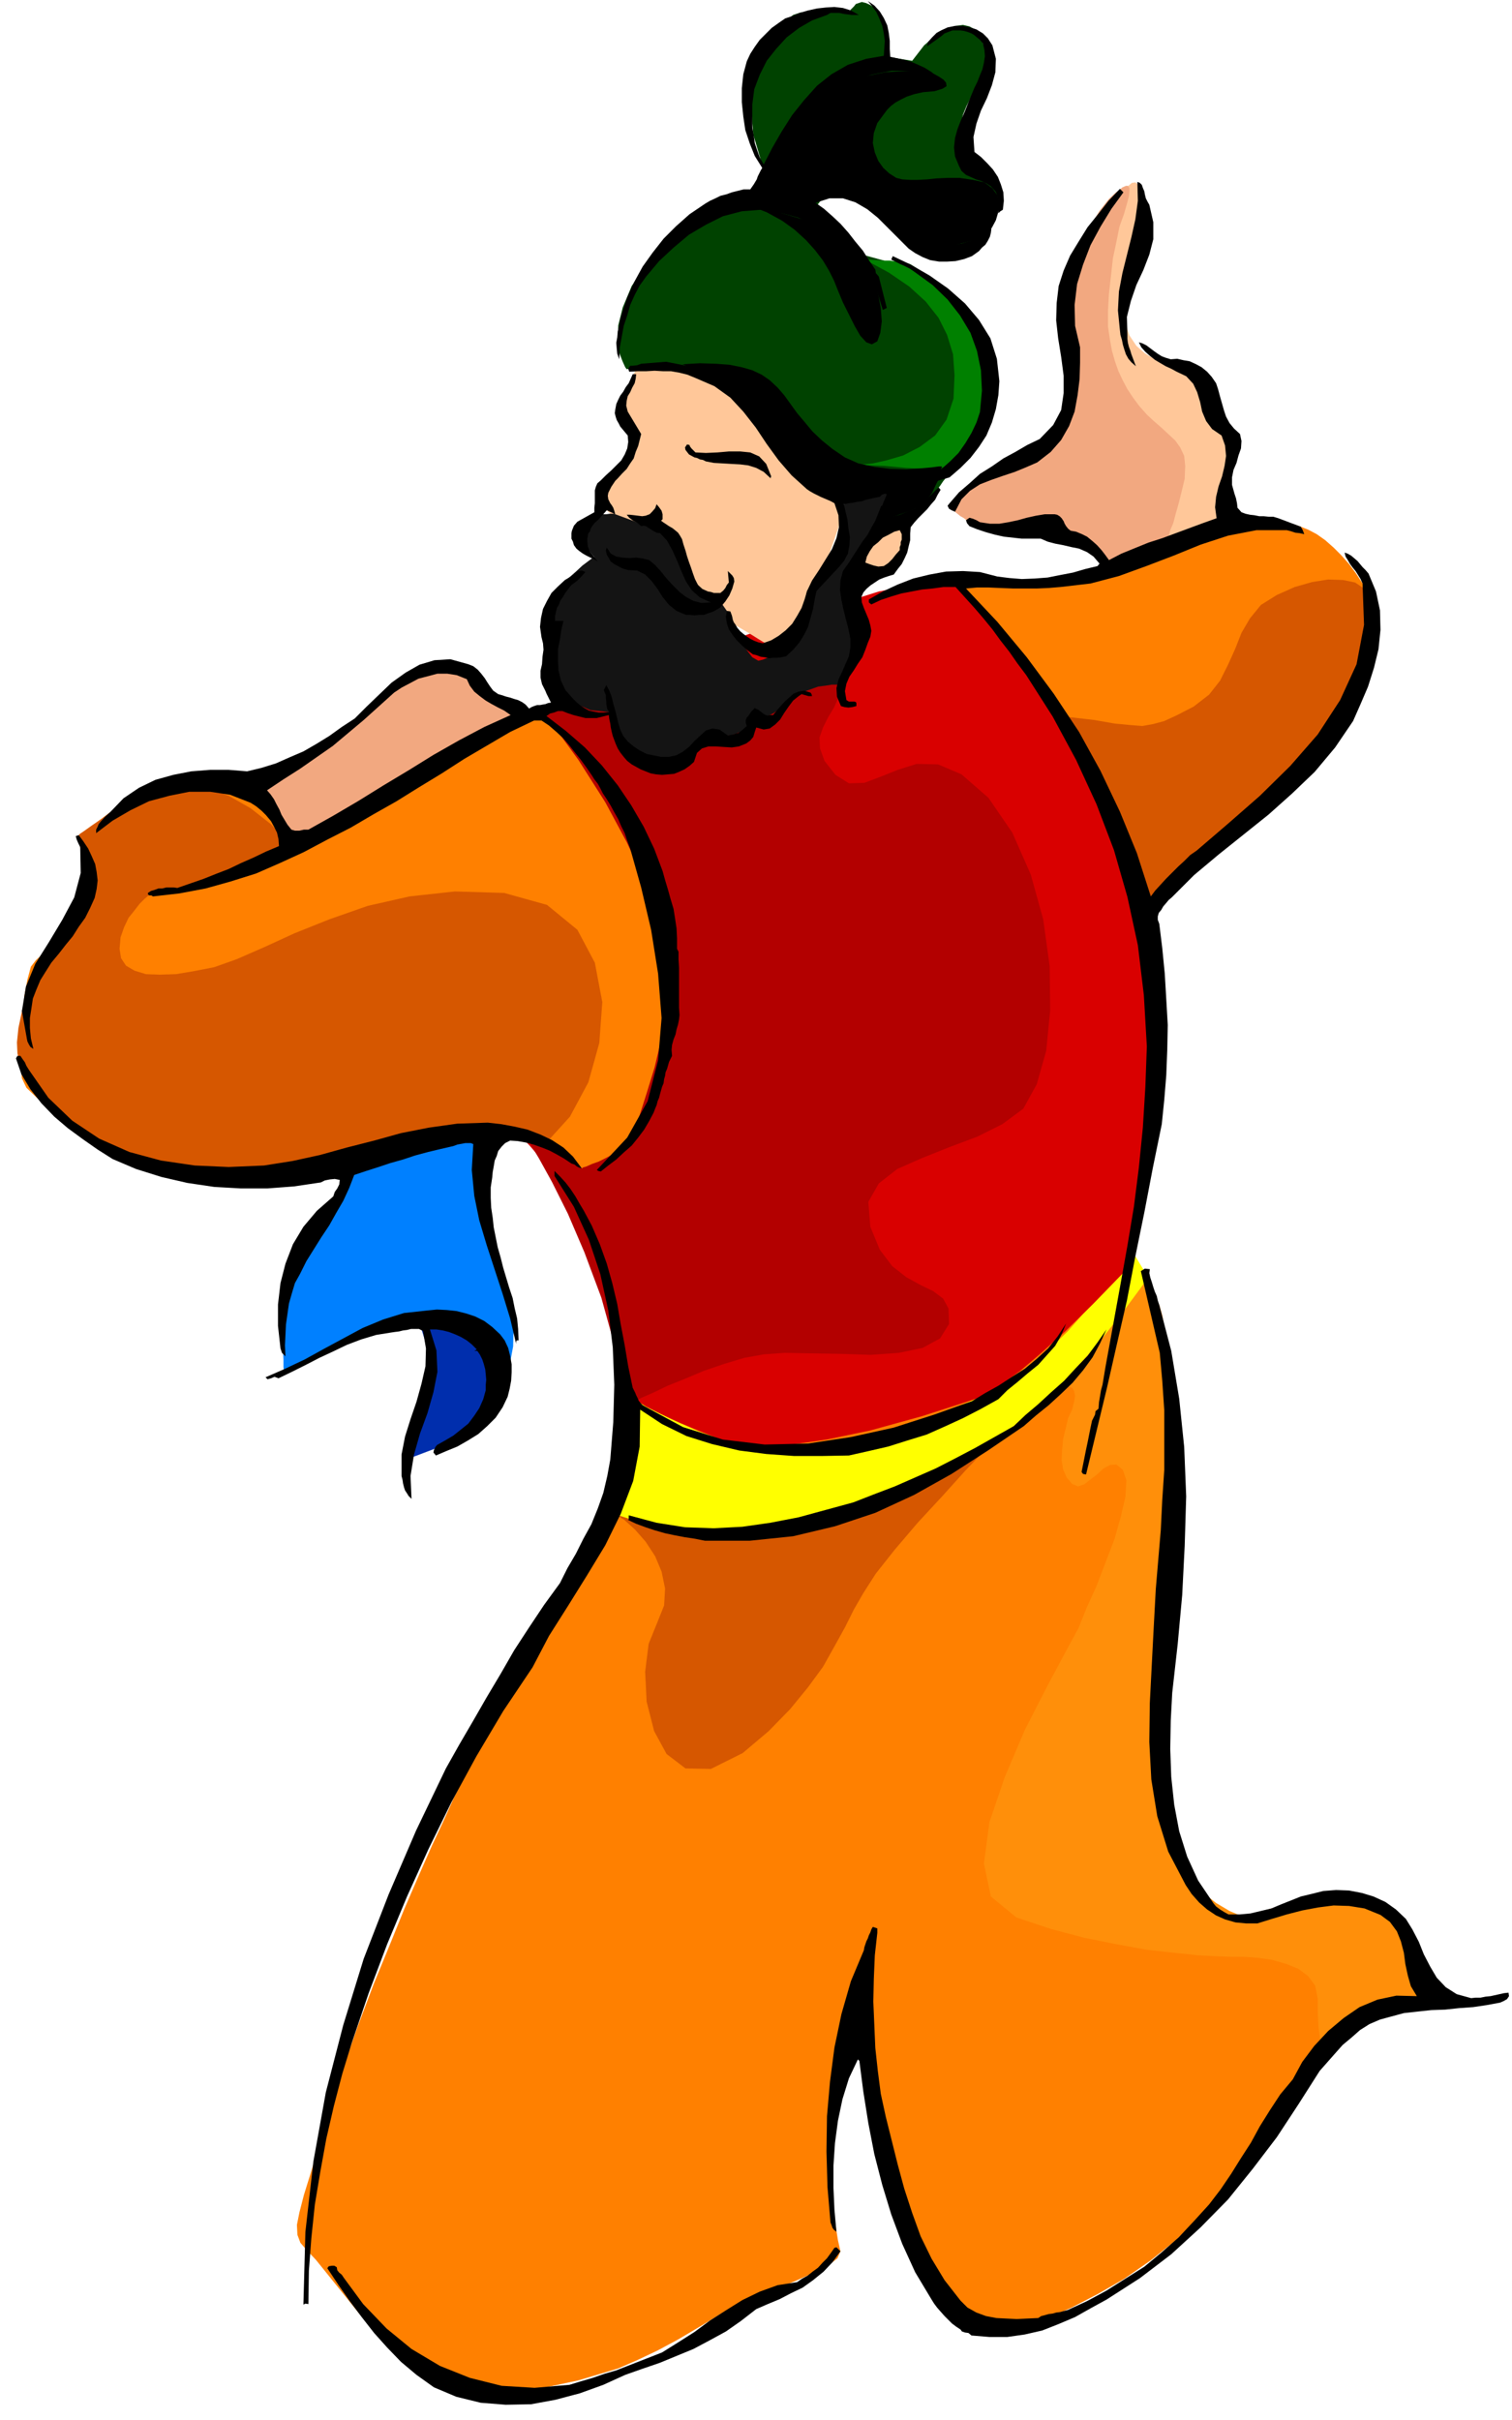 <svg xmlns="http://www.w3.org/2000/svg" fill-rule="evenodd" height="784.634" preserveAspectRatio="none" stroke-linecap="round" viewBox="0 0 3035 4856" width="490.455"><style>.pen1{stroke:none}.brush2{fill:#000}.brush4{fill:#ffc799}.brush5{fill:#f2a880}.brush6{fill:#ff8000}.brush7{fill:#d65700}</style><path class="pen1" style="fill:#004200" d="m1258 741-3-4-5-11-7-18-3-24 1-31 9-36 18-43 32-47 38-46 38-33 36-25 33-15 27-10 22-4 14-2h6l19-51-21-71-5-62 6-54 16-45 20-36 23-27 20-16 15-5h98l2-5 7-7 4-5 6-2 6-2 8 2 9 4 10 7 6 8 7 10 4 9 3 11 2 11 1 10-1 7-1 8-1 6v6l-2 7v3l56 9 24-31 23-20 21-13 19-6 15-2 13 3 9 5 6 8 4 7 6 9 5 11 6 13 1 14-1 17-8 19-13 22-12 17-9 18-7 17-4 18-4 14-1 14v22l3 5 3 3 6 6 6 6 8 7 9 9 11 12 9 10 9 9 7 7 7 8 4 6 3 7v8l-2 10-4 9-1 8-2 7-2 7-4 6-7 9-10 10-12 13-16 12-16 9-15 6-14 4h-15l-14-3-14-6-12-8-15-13-17-15-19-17-19-16-19-16-16-12-13-10-7-3-31-4-22 2-15 5-9 8-6 8-2 9v6l1 3 24 17 22 17 16 14 14 13 10 9 7 7 3 5 2 2 44 12 42 16 36 17 33 20 27 19 21 19 15 17 9 15 5 15 7 24 5 28 5 32v34l-3 34-9 32-14 29-19 24-16 21-14 18-10 16-9 11-6 9-4 5-1 3-21 21-23 16-23 11-20 8-20 4-15 3-10 1-3 1-29-24-24-19-23-18-19-15-19-16-18-15-18-16-18-17-21-22-21-23-23-25-22-23-22-23-20-19-18-15-15-8-19-5-22-3-27-2h-26l-26-1-20 1h-14l-5 1z"/><path class="pen1 brush2" d="m1514 392 25-48 21-39 18-33 18-27 16-23 20-19 23-17 29-14 31-13 32-8 30-6 29-2 23-1h20l12 1 5 1 2 1 8 4 9 5 9 6 5 6 1 7-8 5-16 5-23 2-18 4-15 5-12 6-11 6-9 7-7 7-6 8-14 19-7 20-2 20 4 19 7 17 10 14 12 11 14 9 12 3 16 1h15l19-1 19-2 22-1h24l27 4 23 5 16 12 10 14 4 17-2 16-5 17-8 15-10 12-15 8-19 7-23 6-23 4h-24l-23-2-20-7-14-9-15-15-17-15-18-16-17-15-18-14-15-10-13-7-9-2h-11l-12 3-15 4-14 5-14 4-11 4-8 2-2 2-97-14zm-8 21 33 13 31 17 25 18 23 21 18 20 16 21 12 20 10 20 8 20 10 24 12 24 12 24 11 19 12 13 11 4 11-6 6-17 3-23-2-26-5-28-9-30-11-27-15-25-16-19-24-18-30-14-34-14-34-10-33-10-26-6-19-4-6-1z"/><path class="pen1" style="fill:green" d="m1736 521 48 26 41 28 33 30 26 33 17 34 12 39 3 42-2 47-14 42-23 32-31 23-33 17-34 10-27 6-19 2-7 1 50 2 43 4 36 2 30-1 24-6 21-11 16-19 15-28 10-34 8-30 4-31 1-27-4-27-6-25-9-25-12-23-17-24-19-23-20-21-20-18-20-17-16-12-14-9-7-2-9-2-11-1-14-2h-14l-15-1-11-1h-10z"/><path class="pen1 brush2" d="m1370 731 35-2 32 1 27 2 25 5 21 6 19 9 16 11 16 15 13 15 13 18 13 18 16 19 15 18 19 18 21 17 25 17 27 12 32 7 32 4 32 1 28-2 23-2 15-2h6l-1 2-2 6-3 8-2 12-6 12-6 13-8 11-9 11-13 7-16 8-18 6-17 6-17 3-14 4-9 2-3 1-37-42-4-2-8-5-12-9-15-9-19-13-19-14-21-16-19-16-19-19-17-18-16-19-14-17-14-18-12-14-11-12-8-8-12-9-16-10-19-11-18-11-19-11-14-7-11-6-3-1z"/><path class="pen1 brush4" d="m2226 1124-24-18-21-16-21-14-18-10-19-10-17-6-15-3-14 1-17 1-20 1h-22l-22 1-21-2-18-1-13-2-5-2-5-5-6-4-8-6-5-5-3-8 2-9 8-10 17-12 20-15 21-12 20-12 20-11 19-11 19-9 19-10 19-7 16-12 13-18 9-23 8-26 4-30 4-30 1-31 1-29-1-30-2-27-2-25-1-22-1-21 1-16 1-14 5-8 5-11 9-15 9-19 12-20 11-21 11-18 11-16 11-10 8-9 9-9 9-9 9-7 6-5 7-1 4 3 3 9 1 14 1 17v43l-2 21-2 23-3 20-4 20-6 15-5 15-4 13-3 13-3 12-1 13v14l4 17 8 25 14 21 17 15 20 12 19 7 18 7 14 5 11 6 6 6 9 9 9 10 10 14 9 13 10 15 8 15 8 15 6 11 6 10 5 7 5 8 2 6 2 10-1 11-1 16-5 17-4 20-4 20-2 21-2 18 1 16 3 13 8 10-5 7-24 11-38 11-46 11-48 10-41 9-29 5-11 3z"/><path class="pen1 brush5" d="m2246 382 7-6 7-3h4l3 4v6l-1 11-4 15-6 21-9 25-6 30-7 33-4 36-4 35-2 35v31l4 27 4 22 6 21 7 20 9 19 9 17 12 18 12 16 15 17 14 13 15 13 14 13 14 13 10 14 8 17 2 20-1 26-6 25-6 24-6 21-5 19-6 14-3 12-3 7v3l-115 49-20-18-19-13-19-12-16-7-14-7-11-4-7-2h-2l-21-14-54 4-42-2-33-6-24-8-18-10-10-8-6-6-1-2 32-35 29-25 26-18 22-11 17-7 13-2 8-1 3 1 38-40 26-37 15-33 8-28 1-25-1-17-2-12-1-3-4-89 8-73 16-61 21-46 21-35 19-24 14-13 6-4z"/><path class="pen1 brush6" d="m1928 1169 63 2 55-1 48-4 43-6 39-9 36-9 35-9 37-8 33-10 30-9 26-10 25-9 22-10 23-9 24-8 27-5 23-6 19-2 14-2h13l10 1 11 3 12 3 15 5 15 6 17 9 17 12 17 15 15 15 16 18 14 19 13 20 8 23 6 31 2 36-1 39-5 37-7 34-10 28-11 19-15 14-17 20-19 22-21 25-24 26-25 29-27 29-27 30-32 28-35 29-37 29-36 28-35 25-28 24-22 21-12 18-23-17-46-67-61-103-67-121-67-124-58-108-40-77-15-29z"/><path class="pen1 brush7" d="m2145 1439 52 6 40 7 31 3 25 2 22-4 22-6 26-12 33-17 31-24 22-28 16-32 14-31 13-33 17-29 22-27 32-20 36-16 35-10 32-5 30 1 24 5 18 12 11 17 3 24-4 28-3 32-6 34-8 38-13 37-15 38-22 36-27 36-32 31-30 28-30 26-29 25-29 22-27 25-27 25-26 28-27 27-24 26-23 24-19 21-18 16-12 13-8 9-2 3-30-89-26-79-25-70-21-59-19-49-14-36-9-22-2-7z"/><path class="pen1 brush6" d="m1210 3023-49 102-48 98-48 93-45 87-43 77-36 69-30 59-22 49-22 47-26 59-29 67-30 74-32 78-31 82-29 82-25 83-23 72-18 59-14 45-9 35-5 25 1 20 6 16 13 15 18 19 25 31 29 36 33 41 34 39 34 35 33 27 32 16 26 8 24 8 22 8 23 9 24 5 29 3 33-2 42-4 42-9 42-9 40-12 40-12 39-17 40-19 41-22 44-26 46-28 49-23 48-21 45-18 39-17 30-15 19-15 6-14-5-22-5-31-5-40-5-44-4-48-1-47 1-45 7-39 7-37 7-35 5-34 6-29 3-26 4-19 2-12 1-4 28-28 9 139 13 113 15 89 18 70 17 53 18 41 17 32 18 28 15 26 19 28 20 25 23 23 25 17 30 11 33 2 38-6 42-17 48-21 52-27 54-31 53-37 50-40 46-45 39-47 33-51 35-50 32-49 33-45 29-42 27-35 22-29 19-20 17-17 23-15 24-15 26-11 23-11 23-6 19-3 14 1 8 1 8 2 5 1 5 2h5l2 1-3-8-5-20-9-29-10-32-13-33-13-27-13-19-11-6-17-1-22-3-29-5-32-5-35-5-34-2-33 1-28 6-28 8-28 8-29 4-27-1-29-13-25-25-24-41-19-59-16-87-7-112-2-127 3-129 3-124 6-104 4-77 2-35-1-22-1-34-2-43-2-47-4-48-5-43-6-34-6-21-10-15-10-16-11-17-10-15-10-15-7-11-5-8-1-2-993 265-7 30-8 36-10 39-10 40-10 35-8 30-5 20-2 8z"/><path class="pen1" style="fill:#ff8f0a" d="m2128 2792 6-6 8-3h5l6 3 3 6 2 9-2 12-4 16-8 17-5 21-5 21-2 22-1 20 3 19 7 16 11 13 12 5 12-4 13-10 13-10 13-12 13-7 13-1 13 11 7 21-2 33-9 39-13 46-18 47-18 47-20 44-16 40-26 48-38 71-44 86-40 94-31 91-11 83 14 66 51 42 69 23 68 18 65 13 61 11 54 6 48 5 38 2 30 1h24l28 2 28 4 28 8 25 10 20 15 14 19 5 26v24l1 21 1 16 2 13 1 8 2 6 1 3 1 2 44-32 41-22 38-17 33-10 27-7 21-3 14-1 5 1-3-3-5-7-9-12-8-13-10-17-9-17-8-18-4-17-7-19-9-19-14-19-17-16-21-15-22-10-24-6-25 1-28 4-28 6-30 6-26 8-26 6-20 6-15 4-8 2-12-4-21-9-27-16-30-24-31-33-27-42-22-52-12-62-4-82 2-100 5-111 8-114 8-109 9-93 6-70 3-37-2-29-4-42-6-52-7-54-9-54-8-46-8-34-7-15-14 5-22 24-29 36-31 43-31 43-26 39-18 27-6 11z"/><path class="pen1 brush7" d="m1235 3039 18 11 22 20 21 24 19 29 13 31 7 34-2 34-14 35-17 42-7 56 3 60 15 59 25 46 38 29 51 1 64-32 52-44 43-44 36-44 30-41 23-41 21-38 18-36 19-33 25-39 38-48 46-54 50-54 46-51 40-42 28-28 11-10-782 168z"/><path class="pen1" style="fill:#ff0" d="m1277 2811 66 35 60 27 54 18 52 10 51 2 54-3 58-8 66-11 65-16 58-18 51-19 45-20 39-21 34-21 29-20 27-19 26-25 31-30 31-35 32-34 27-33 23-27 15-19 6-6 28 46-54 73-50 63-46 51-39 42-35 30-25 22-16 12-5 5-90 54-76 43-63 31-51 23-39 13-27 8-16 4-5 1-99 19-87 10-75 1-61-4-49-9-34-8-22-7-6-2 6-39 8-38 7-39 7-35 5-32 5-24 2-16 2-5z"/><path class="pen1" style="fill:#d90000" d="m1729 1198 35-11 36-7 33-5 31-3 26-3h38l95 116 76 103 58 88 43 74 28 57 19 43 9 26 3 9 26 152 16 132 7 113 2 93-4 72-4 52-5 31-1 11-37 209-65 67-57 56-49 44-40 34-32 23-23 16-14 9-4 3-124 40-105 29-87 18-69 10-53 3h-37l-22-2-6-1-58-23-48-20-39-18-30-15-22-14-15-9-9-7-2-1-4-117-22-104-36-90-41-76-45-62-38-44-27-28-10-9 61-816 116-55 115-48 108-43 98-35 83-30 65-20 42-13 15-4z"/><path class="pen1" style="fill:#b30000" d="m1691 1374-7 24-10 22-12 20-10 20-7 20 1 22 9 25 22 28 27 17 31-1 32-12 35-14 38-12 43 1 47 20 54 47 48 70 37 84 25 90 13 94 1 89-8 81-19 67-27 49-42 31-50 25-56 21-55 22-50 22-37 29-21 37 4 50 19 46 25 33 28 22 29 16 25 12 20 15 11 20 1 31-18 29-35 19-48 10-56 4-60-2-59-1-54-1-42 3-39 7-40 12-41 14-38 16-35 14-29 14-23 10-11 6-7 1-5 1-4 1-1 1h-2v1l-23-111-28-101-34-91-33-77-32-64-26-47-18-30-6-10 28-856 359-116 246 61z"/><path class="pen1 brush6" d="m1097 1437 64 88 54 85 43 80 35 75 25 65 18 56 9 44 4 32-3 30-8 44-11 51-13 55-16 52-15 47-14 35-11 21-13 9-14 10-15 8-14 7-14 5-11 5-7 2-2 2-86-51-76-27-69-9-59 4-54 12-47 15-42 14-35 8-38 4-43 7-47 9-48 9-51 6-49 4-46-3-41-8-43-17-47-19-49-24-45-24-43-26-34-24-23-22-9-19-2-23v-31l1-37 3-37 3-38 6-32 7-26 10-13 12-11 15-14 17-19 19-21 16-25 15-27 11-28 7-29 1-28-2-19-4-14-5-8-6-6-5-2-4-1-1 1 61-44 60-29 56-20 51-10 42-5h34l21 1 8 2 23 20 19 21 14 18 12 18 7 14 5 11 3 7 1 3 76-26 61-26 47-26 36-25 26-23 21-19 16-15 17-8 21-8 30-11 36-13 39-13 36-13 30-10 21-8 9-2z"/><path class="pen1 brush7" d="m1096 2294 48-53 37-69 22-79 6-82-15-79-35-66-61-50-86-24-99-3-91 10-84 19-77 27-70 28-61 28-55 24-45 16-41 8-36 6-33 1-27-1-23-7-17-10-10-15-3-19 2-23 7-20 9-19 12-15 10-13 10-10 7-6 3-1 48-11 49-13 47-17 45-16 37-16 31-13 19-9 8-3-39-44-42-33-44-25-44-16-43-10-38-1-31 5-22 12-19 14-20 15-21 14-19 15-18 12-14 10-9 6-3 3 6 47v41l-4 32-5 27-8 19-7 13-5 8-2 3-43 60-28 54-17 45-8 38-3 29 1 22 3 13 2 5 48 64 47 52 43 38 40 28 33 18 26 11 16 5 7 2 142 3 121-4 100-11 81-14 61-16 43-13 25-11 9-3 43-8 41-2 36 1 32 5 25 5 20 5 12 5 5 2z"/><path class="pen1" style="fill:#002ead" d="m840 2648 13 42 7 39v35l-4 32-8 27-8 23-7 18-3 12-2 8-2 9-2 8v9l-2 6-1 6v5l79-30 55-27 34-24 18-20 5-21-1-19-5-20-3-20-10-21-19-19-26-17-29-13-30-12-25-9-18-6-6-1z"/><path class="pen1" style="fill:#0080ff" d="m709 2346-14 30-17 30-19 29-18 28-19 26-16 27-14 24-8 24-7 25-4 29-3 30-1 31-1 27 1 23v15l1 6 57-25 50-20 41-17 35-13 27-10 21-7 15-4 10-1h26l19 1 23 3 22 4 20 7 17 9 12 13 9 23 4 26 1 27-2 28-4 24-4 20-3 14-1 5 35-57 21-50 9-48 1-41-6-37-8-31-9-25-5-18-5-19-5-23-6-27-4-29-5-30-3-29-2-28 2-24 1-22 1-18v-15l1-12v-20l1-1-270 93z"/><path class="pen1 brush4" d="m1277 741 51-1 45 7 37 11 32 14 24 15 20 15 14 13 10 10 8 9 13 14 15 17 18 20 18 19 18 18 16 16 15 12 11 8 11 8 10 7 10 7 7 4 6 4 3 2 2 2-3 36-5 31-9 26-8 23-10 19-9 17-8 15-4 15-5 16-6 22-7 24-8 25-10 21-11 17-12 9h-11l-17-10-20-12-24-15-24-14-23-15-19-11-13-9-4-2-203-196-2-2-4-3-5-6-5-6-4-8v-8l4-9 10-8 11-11 12-13 10-15 9-16 6-17 5-17v-17l-2-15-6-14-5-9-5-6-4-3-6-1-2 2 42-81z"/><path class="pen1" style="fill:#141414" d="m1193 1118-11-13-8-11-6-12-3-9-2-10 2-8 5-7 9-5 10-5 10-3 9-3h9l7-1h9l2 1 30 11 24 9 18 6 16 6 10 4 9 6 5 6 5 10 3 10 5 11 6 11 7 12 7 10 7 11 7 9 7 10 6 7 7 7 7 5 8 5 5 2 6 3 3 2 2 1 14 20 21 46 17 30 13 17 12 7 9-2 10-4 10-8 14-4 14-9 12-15 9-20 8-21 5-22 4-18 2-13 1-4 24-32 19-30 12-30 10-26 4-24 3-17 1-12 1-3 21-9 18-6 15-4 12-1 9-1h9l2 1-15 37-14 32-14 25-14 22-12 16-9 15-6 12v13l1 9 4 7 3 5 5 5 3 6 3 10 2 14 2 23-2 25-3 24-5 22-4 20-6 16-4 13-4 8v3h-21l-13 2-15 2-14 5-14 5-11 9-12 8-13 9-13 8-12 9-12 6-9 6-6 3-2 2-3 1-5 4-9 5-11 7-13 5-13 5-13 2-12-1-15 2-15 12-18 17-19 19-22 16-21 10-22-1-22-15-22-24-15-21-12-18-8-15-7-13-3-9-1-6v-1l-38-4-30-13-24-20-16-22-12-26-6-23-1-19 4-12 2-9v-8l-3-9-3-7-3-10-1-10 1-12 7-14 10-17 14-16 15-16 16-14 14-13 12-9 8-6 4-2z"/><path class="pen1 brush2" d="m1787 114 14 3 14 3 14 4 14 6 13 6 13 8 11 9 11 12-18-12-19-6-21-4-21-1h-22l-21 4-20 4-19 7-13 5-12 6-11 7-10 8-12 7-11 8-11 6-11 7 2 4-19 15-17 18-16 19-14 21-14 21-11 23-9 23-5 24 10 1 10 1h10l11 3 9 1 10 3 9 4 10 7 11-9 12-7 13-6 14-3 14-3h14l14 2 15 4 24 11 23 16 22 18 22 19 21 17 24 15 24 11 28 5 10 1 10-1 9-3 10-3 8-6 9-6 8-6 9-6h7l-1 8-2 8-4 8-5 8-7 6-6 7-7 5-7 5-16 6-17 4-17 1h-16l-18-3-15-6-15-8-13-9-21-21-20-20-21-21-21-17-24-14-25-8h-27l-28 9 17 12 17 15 16 15 16 18 14 18 15 18 12 19 13 19 1 7 6 7 16 63-4 2-4 2-11-36-17-32-22-31-25-27-29-24-32-19-33-16-33-9-42-7-39 3-38 10-34 17-34 20-31 26-29 27-26 31-13 18-10 19-9 20-6 21-7 21-4 22-4 22-1 23-4-11-1-10-1-12 2-11 1-12 3-12 2-12 3-10 11-34 14-31 17-31 20-28 22-28 25-25 27-24 31-21 10-6 11-5 10-5 12-3 11-4 12-3 12-3h13l7-10 6-10 2-6 3-6 3-6 3-5-15-24-10-25-9-27-4-27-3-29v-28l3-28 7-26 7-15 9-14 10-14 12-12 12-12 14-10 13-9 15-5 14-6 17-5 18-4 18-2 17-1 17 2 16 5 16 9h-14l-8-1-8-1-9-2h-18l-7 4-30 11-26 15-25 19-21 23-19 24-14 28-11 29-4 31v46l3 16 2 15 5 15 5 14 8 14 17-33 19-33 21-33 24-30 26-29 29-23 33-19 37-12 35-6 1-15 1-15-2-15-3-15-6-15-6-13-9-12-8-10 13 9 11 12 8 13 7 15 3 15 2 16v16l1 16z"/><path class="pen1 brush2" d="m1992 91 7 27-1 27-7 26-10 26-12 25-9 26-6 27 2 30 13 10 13 13 11 12 10 15 6 15 5 16 1 17-2 18-5 3-4 4v-23l-1-6-1-5-2-6-2-4-9-10-9-6-11-5-10-3-11-5-9-4-9-8-5-10-8-19-2-18 2-19 5-18 7-18 8-18 7-18 7-17 5-12 6-12 5-13 5-12 3-13 2-13-1-13-3-13-6-7-6-5-6-5-5-3-8-3-7-2-7-1h-16l-8 3-8 3-7 6-7 5-7 5-7 5-7 5 2-9 8-9 9-9 9-5 13-6 15-3h15l15 3 13 4 13 8 10 10 9 14zm315 320 8 35v34l-8 31-12 31-14 30-11 32-8 32 1 36v8l1 8 2 8 3 8 2 7 3 8 3 8 3 8-9-8-6-7-5-9-3-9-3-10-2-10-3-10-1-9-4-40 2-38 7-37 9-36 9-36 8-36 5-37-1-38 5 2 4 4 2 6 3 7 1 6 2 8 3 6 4 7zm-52-25-24 33-22 36-20 37-15 39-12 39-5 42 1 42 10 43v31l-1 33-4 32-6 33-11 29-16 28-21 24-27 21-23 10-22 9-24 8-23 8-23 9-20 13-17 17-13 25-7-3-5-3-3-6 4-5 19-22 21-18 21-19 24-15 23-16 24-13 24-14 25-12 27-28 16-30 5-34v-35l-5-38-6-37-4-36 1-35 4-34 10-31 13-30 17-28 18-29 21-26 21-27 23-24 7 7z"/><path class="pen1 brush2" d="m2006 765-2 28-5 28-8 27-11 26-15 23-17 22-20 20-22 19-7 2-7 2-7 2-6 3-7 1-7 2-6 1-6 2-3-4 1-4 20-11 19-13 17-15 17-17 14-20 12-20 10-21 7-21 4-43-2-41-8-39-13-36-21-35-25-32-30-29-33-24-7-5-6-4-6-3-6-3-7-3-6-3-6-3-6-3 3-7 36 17 38 22 37 26 34 30 28 33 23 37 13 41 5 45zm344-44 13-1 13 3 12 2 13 6 11 6 11 9 9 10 9 13 4 12 4 15 4 14 4 14 4 12 7 13 9 11 12 11 3 14-1 15-5 14-4 15-6 14-3 15v15l5 18 3 9 2 10 1 9 8 9 8 3 9 2 9 1 10 2h9l10 1h9l10 3 45 17 4 7 3 8-9-2-9-1-9-3-8-2h-61l-57 11-55 18-54 22-55 21-55 20-57 15-60 7-24 2-23 1h-49l-25-1-24-1h-23l-22 2 63 67 59 71 54 73 51 77 43 78 39 82 34 83 28 87 9-12 11-12 11-12 12-12 12-12 12-11 12-12 13-9 63-54 64-56 61-60 55-63 45-69 33-72 15-79-3-83-4-9-5-8-5-8-5-6-6-8-4-7-5-8-2-8 6 2 7 4 6 5 7 6 5 6 5 6 6 6 6 7 15 36 8 38 1 39-4 39-9 37-12 38-15 35-15 34-36 53-41 49-46 44-47 42-50 40-50 40-49 41-45 45-6 5-5 6-6 7-4 7-5 6-2 7v7l3 8 6 49 5 51 3 51 3 52-1 50-2 51-4 49-5 49-18 88-17 89-18 88-17 89-20 87-20 88-21 87-21 87-6-1-3-4 3-15 3-15 3-15 3-14 3-15 3-15 3-14 6-12 1-7 6-5 1-13 2-12 2-12 3-11 2-12 2-12 2-12 2-11 14-77 14-77 14-78 13-78 10-79 8-80 5-81 3-82-6-103-12-100-21-97-27-94-35-92-41-89-47-87-53-83-18-24-16-23-18-23-16-22-18-22-18-21-19-21-19-21h-24l-22 3-21 2-21 4-21 4-20 6-21 7-19 9-5-4v-6l28-16 30-14 31-12 33-8 33-6 34-1 34 2 35 9 24 3 25 2 26-1 26-2 25-5 26-5 24-7 25-6 4-5-12-14-13-9-16-7-15-3-17-4-16-3-15-4-14-6h-38l-18-2-18-2-18-4-18-5-18-6-15-6-5-6-2-6 7-5 7 2 7 3 7 4 20 3h19l18-3 19-4 18-5 18-4 18-3h20l5 1 5 3 4 4 4 6 2 5 3 5 4 5 5 4 11 2 12 5 10 5 11 9 9 8 9 10 7 9 8 11 25-13 27-11 27-11 28-9 27-10 27-10 27-10 28-10-3-22 2-21 5-21 7-20 5-21 3-20-2-21-7-20-19-13-12-16-8-19-4-19-6-20-8-17-14-15-19-9-11-6-11-5-12-7-10-6-10-8-9-8-8-9-5-10 7 2 8 4 8 6 8 6 7 5 8 5 8 3 10 3zm-745 199 18 15 20 15 20 13 23 11 22 7 25 4 24-1 26-4-2 6-4 4-7 3-4 4-10 2-9 2-9 2-8 3-9 1-9 2-9 1-9 2 3 14 4 16 2 18 3 18-1 16-3 17-8 15-11 13-44 47-4 18-3 18-5 18-5 18-8 16-10 16-12 14-14 13-9 2-8 1h-9l-8 1-9-2-8-1-8-3-8-2-12-9-10-9-10-10-8-10-8-12-4-12-2-13 2-12 7 1 3 8 1 4 1 5 2 5 3 4 4 7 6 7 6 5 8 6 6 4 8 4 8 3 9 2 17-6 15-9 14-11 13-13 10-16 9-16 6-17 5-17 10-21 14-21 13-21 13-21 9-22 5-22-1-24-8-24-7-4-7-3-7-3-7-3-8-4-6-3-7-4-6-4-31-28-26-30-24-33-22-33-25-32-26-28-32-23-37-16-17-7-16-4-17-3h-16l-17-1-17 1h-17l-17 1-2-6 2-3 2-3h5l9-1 8-3 50-4 46 9 43 18 40 27 36 31 36 36 33 36 34 37z"/><path class="pen1 brush2" d="m1277 751-1 9-2 9-5 9-4 9-5 8-2 9-1 10 3 12 27 45-3 12-3 12-5 12-4 13-7 10-7 11-9 9-9 10-5 5-4 6-4 6-3 6-3 6-1 6 1 7 4 8 3 4 3 5 2 6 2 7-17-8-8 9-10 11-6 5-4 5-4 6-2 7-3 3-1 5-1 6v6l1 10 4 10 16 20-8-5-7-3-8-4-7-4-7-5-6-5-5-7-2-7-3-6v-11l1-5 4-10 7-8 34-19v-9l1-9v-26l2-7 3-7 7-6 10-10 11-10 10-10 10-10 7-12 5-12 2-13-1-13-5-6-5-6-5-6-3-6-4-7-2-6-2-8 1-7 2-11 4-9 4-8 6-8 5-9 6-8 4-9 4-9h7zm119 157 21 1 23-1 23-2h23l20 2 18 8 14 15 10 25-1 2v2l-14-13-15-8-16-5-16-2-18-1-17-1-18-1-16-3-6-3-6-1-6-3-5-1-11-6-7-9-1-5 2-3 2-3 5 1 1 3 3 4 4 4 4 4zm492 75-6 10-5 10-8 9-8 10-9 9-9 9-8 9-7 9-1 13v13l-3 12-3 13-5 11-6 12-8 10-8 11-10 3-9 3-10 4-9 6-9 6-8 7-6 7-4 9 1 11 4 11 5 12 5 12 3 11 2 11-2 12-5 12-5 14-6 15-9 13-8 13-9 13-6 14-3 15 3 18 5 3h11l3 1 1 2v6l-8 2-8 1-8-1-7-2-8-19-1-17 4-17 7-15 7-16 7-16 3-18v-17l-4-20-5-19-5-20-4-19-3-20 1-19 5-19 12-17 9-14 9-14 9-14 10-13 8-15 8-14 6-15 6-15h2l3-1 4 4v7l-2 7-1 7 15-2 16-4 15-6 15-7 13-10 13-10 11-11 11-11 4 5zm-558 59-3 3 4 3 6 4 6 4 7 4 5 4 6 5 4 6 4 7 3 11 4 12 3 11 4 12 4 11 4 12 4 11 6 12 9 8 11 5 6 1 6 2h13l6-5 4-5 3-6 4-5-2-23 4 4 5 5 3 5 1 7-2 7-2 7-3 7-3 7-4 6-4 6-5 6-5 6-8 5-8 4-9 3-8 3h-10l-9 1-9-1h-8l-19-8-15-12-13-16-10-16-12-16-13-13-16-8-19-1-10-3-8-4-9-5-7-5-4-7-4-7-2-8 2-6 8 12 11 6 12 2 15 1 13-1 14 2 12 3 12 10 11 12 12 15 12 13 14 14 13 10 15 8 16 4 19-1-22-10-16-14-12-18-9-20-9-22-9-20-11-20-14-15-7-1-4-2-5-3-3-2-5-3-4-3-5-1-5 1-8-7-8-4-8-6-5-6h6l9 1 8 1 8 1 7-1 8-3 5-5 6-7 3-8 5 6 5 7 2 7v10z"/><path class="pen1 brush4" d="m1806 1104-8 9-7 9-8 8-9 6-11 1-9-2-9-3-8-3 3-12 6-11 7-10 10-8 9-9 12-6 11-6 11-3 4 8v11l-2 5v5l-2 5v6z"/><path class="pen1 brush2" d="m1175 1148-8 9-9 9-11 8-8 10-5 7-4 7-5 7-3 8-4 7-2 8-2 9v9h17l-4 17-3 20-4 20v22l1 20 5 21 9 19 15 17 6 6 8 7 9 6 9 5 9 2 11 2h10l11-1-4-6-1-5-1-6v-5l-1-6v-6l-2-5-2-5 5-10 6 11 5 13 3 13 4 14 3 12 3 13 4 13 6 13 9 11 12 10 12 8 14 7 14 3 15 3h15l15-3 13-7 13-10 11-12 12-11 11-10 13-4 14 2 17 12 5-1 6-1 5-2 5-1 8-6 9-8-2-6v-6l2-5 3-3 6-9 7-7 8 4 9 7 3 2 5 2 6-1h6l7-9 8-9 8-9 9-8 9-8 10-4 11-2 13 4 2 3 1 4h-7l-7-2-7-2-6 4-11 9-9 12-9 13-8 13-10 10-11 8-12 2-15-4-3 9-3 10-6 7-8 6-15 6-14 2-17-1-15-1h-15l-13 4-10 9-6 18-9 8-10 7-11 5-10 4-12 1-12 1-12-1-11-2-10-4-10-4-9-5-9-5-9-7-7-8-7-9-5-8-4-9-3-8-3-8-2-8-2-9-1-8-2-9-1-8-12 3-12 3h-23l-12-3-12-3-12-4-10-4h-9l-8 3-8 2-7 5 39 30 38 33 34 36 32 40 27 40 25 43 21 44 17 45 5 18 6 20 5 18 6 20 3 19 3 20 1 20v21l3 6v15l1 17v80l1 15-1 9-2 10-3 10-2 10-4 10-3 11-1 10 1 12-3 6-3 6-2 7-2 7-3 7-1 7-2 7-1 8-3 7-2 7-2 7-2 8-3 7-2 8-3 7-3 8-9 17-10 17-12 16-13 16-16 14-15 14-16 12-15 12-5-1-3-2 61-65 41-73 21-82 7-85-7-89-14-88-20-85-22-78-6-16-5-15-7-14-6-14-8-14-7-13-8-13-8-12-5-10-5-9-7-9-5-8-11-16-11-15-12-15-11-14-13-15-13-12-15-13-15-10h-15l-48 23-46 27-46 27-45 29-46 28-45 28-46 26-46 27-47 24-47 25-48 22-48 21-51 16-50 14-53 10-53 6-3-2h-4l-3-2v-3l6-4 7-2 8-3h8l8-2h15l7 1 26-9 26-9 25-10 26-10 25-12 25-11 25-12 26-11-1-14-3-13-6-12-6-11-10-12-9-9-11-9-11-7-41-16-40-6h-42l-40 8-41 11-37 18-36 21-33 25v-7l3-6 2-5 4-5 9-10 10-9 27-28 31-21 33-16 36-10 36-7 38-3h37l37 3 29-7 29-9 27-12 28-12 26-15 26-16 25-18 26-17 24-24 25-24 25-24 28-20 28-16 30-9 32-2 36 10 10 4 9 7 7 8 7 9 5 8 6 9 6 8 10 7 7 2 9 3 8 2 9 3 7 2 8 4 7 5 7 8 5-3 5-2 6-2h6l5-1 6-1 5-2 6-1-3-6-3-6-3-6-2-5-7-14-3-13v-14l3-13 1-15 2-14-1-13-3-12-3-21 2-18 4-18 8-16 9-16 13-13 14-13 17-10 4-5 6-3 7-1 7 3z"/><path class="pen1 brush5" d="m937 1363 6 13 9 12 11 9 12 9 12 7 13 7 12 6 13 9-53 24-51 27-51 29-50 31-50 30-50 31-51 30-50 28h-9l-9 2h-9l-7-2-8-10-6-10-6-10-4-10-6-11-5-10-7-10-7-8 33-22 33-21 33-23 33-23 31-26 31-26 30-27 31-28 15-10 17-9 17-9 19-5 19-5h20l19 3 20 8z"/><path class="pen1 brush2" d="m158 1676 9 12 10 15 7 15 7 16 3 16 2 17-2 17-4 18-9 20-10 20-13 18-12 19-14 17-14 18-15 18-12 19-10 16-8 19-7 18-3 20-3 19v20l2 21 5 21-6-4-3-5-3-6-1-5-10-56 8-49 19-46 27-43 27-45 24-45 13-49-1-52-4-8-3-7-2-7 6-2zM58 2147l39 56 48 46 54 36 61 27 63 17 68 10 68 3 71-3 57-9 55-12 54-15 55-14 54-15 56-11 57-8 61-2 27 3 27 5 26 6 26 10 23 11 23 15 19 18 18 24-6-2-4-2-5-4-6-2-15-10-14-8-15-8-15-6-17-6-15-4-17-3-15-1-10 5-7 7-7 9-3 10-4 9-2 12-2 11-1 11-3 20v21l1 20 3 20 2 19 4 20 4 20 6 21 5 20 6 20 6 20 7 21 4 20 5 21 2 21 1 23h-4l-1 3v4l-12-51-15-49-16-49-16-49-15-50-10-49-5-52 3-52-5-2h-11l-5 1-11 2-8 3-26 6-25 6-26 7-24 8-25 7-24 8-25 8-24 8-10 26-12 26-14 24-14 25-16 24-15 24-15 24-13 26-10 18-6 20-6 21-3 21-3 21-1 21-1 21 1 22-7-7-3-9-5-45v-43l5-43 10-39 15-39 21-35 27-32 33-29 3-9 5-7 4-8 1-9-10-2-10 1-10 2-8 4-54 8-53 4h-54l-53-3-54-8-52-12-51-16-47-20-30-19-30-21-30-22-27-23-26-27-22-28-18-30-11-32 3-5h6l4 6 5 7 3 7 5 8z"/><path class="pen1 brush2" d="m1188 2460 16 37 14 39 11 39 10 42 7 41 8 42 7 42 9 43 2 4 3 6 2 5 3 6 2 5 4 5 4 4 7 4 74 40 80 25 84 10 87-2 86-13 86-19 81-26 76-27 26-16 27-15 26-17 27-17 24-20 23-21 19-24 17-26-10 24-12 21-17 19-17 19-21 17-20 17-21 17-18 18-36 20-35 18-37 17-36 16-39 12-38 12-39 9-40 9-55 1h-55l-56-4-54-7-55-13-51-16-49-24-44-29-1 74-13 69-25 66-31 63-37 61-38 61-38 60-33 63-59 88-54 91-50 92-46 94-43 95-40 96-37 98-34 100-19 62-17 65-15 65-12 66-11 66-7 67-5 66-1 67-6-1-4 2 4-146 16-141 25-139 35-135 41-133 50-129 55-128 60-125 27-48 28-48 27-47 28-47 27-47 30-46 30-45 32-44 15-30 17-29 15-30 16-29 13-32 11-31 8-34 6-33 6-75 2-75-3-75-9-74-16-73-23-69-30-66-39-62v-10l11 11 11 12 10 13 10 15 8 14 9 15 8 15 8 15zm1120 87-1 8 2 9 3 9 3 10 3 9 4 9 2 9 3 9 24 92 16 96 10 97 4 99-3 99-5 99-9 98-11 98-3 56-1 57 2 56 6 56 10 53 16 51 22 48 31 46 5 6 8 6 8 5 9 5h22l22-2 21-5 21-5 19-8 20-8 20-8 21-5 24-6 26-2 26 1 26 5 23 7 24 11 21 15 20 19 13 21 13 25 10 25 13 25 13 22 18 19 22 14 29 8 9-1h10l10-2 10-1 9-2 9-2 9-2 9-1 1 7-4 6-7 4-7 3-27 5-27 4-28 2-28 3-28 1-28 3-27 3-26 7-22 6-21 9-19 12-17 15-18 15-16 18-15 17-15 17-42 66-44 67-48 63-50 62-55 56-59 54-63 48-67 43-31 17-32 18-33 14-33 13-35 8-35 5h-36l-36-3-6-5-7-1-6-2-3-4-9-6-8-6-8-8-7-7-8-9-7-8-6-8-5-8-33-55-26-57-22-59-18-59-16-62-12-62-10-63-8-62-3-3-18 38-13 42-9 43-6 45-3 45v45l2 44 4 44-5-4-3-4-2-6-2-5-6-71-2-71 1-71 6-69 9-69 14-67 19-66 26-62 1-6 2-6 2-6 3-6 2-6 3-6 2-6 3-5 9 3v9l-5 45-2 47-1 46 2 47 2 46 5 46 6 46 10 46 12 48 12 48 13 48 16 49 17 47 22 45 26 43 32 41 14 14 18 10 19 7 21 4 20 1 21 1 21-1 22-1 6-4 8-2 7-2 8-1 7-2 8-1 7-2 8-2 39-18 39-21 38-24 38-24 35-29 34-30 31-33 30-33 23-30 21-31 20-32 20-31 18-33 20-32 21-32 25-30 19-35 24-32 28-30 31-26 32-22 36-15 38-8 41 1-12-20-6-21-5-23-3-23-6-23-8-20-14-19-19-14-32-13-31-5-31-1-31 4-32 6-31 8-30 9-29 9h-23l-21-2-21-6-18-8-18-12-16-14-15-17-12-18-35-67-22-71-12-74-4-75 1-78 4-78 4-77 4-74 5-59 5-59 3-61 4-60v-120l-4-59-5-56-38-164 8-5 10 1z"/><path class="pen1 brush2" d="m1004 2678 9 12 7 15 4 16 3 17v16l-1 17-3 16-4 16-10 21-14 21-17 17-18 16-21 13-21 12-22 9-21 9-5-6 1-5 3-6 3-4 16-9 17-10 15-12 15-12 12-16 10-15 8-18 5-18v-11l1-10-1-11-1-10-3-11-3-9-5-10-5-7h-6l2-1 3-2-10-10-10-8-12-7-11-5-13-5-12-3-13-2h-13l13 42 2 43-8 41-12 42-15 41-12 42-7 43 2 46-6-6-3-5-4-6-2-6-2-8-1-7-2-8v-43l7-36 11-35 12-35 10-36 8-35 1-36-6-35-8-4h-16l-8 2-8 1-8 2-8 1-7 1-31 5-30 9-29 11-27 13-28 13-27 14-28 14-27 13-8-3-7 3-7 2-4-4 39-17 40-19 38-21 39-21 39-21 41-17 42-13 46-5 20-2 20 1 19 2 20 5 18 6 18 9 16 12 16 15zm1051 184-72 49-73 47-75 42-78 36-81 27-84 20-87 9h-90l-20-4-20-3-21-4-19-4-21-6-18-6-19-7-17-8h2v-9l56 15 57 9 57 2 58-3 56-8 57-11 55-15 55-15 41-16 42-16 41-18 41-18 39-20 40-21 39-22 39-22 23-22 26-22 26-24 26-23 23-25 24-25 20-27 18-26-13 28-15 28-19 26-21 25-24 23-24 22-26 21-24 21zm-368 1656-16 22-18 19-21 17-21 15-23 11-23 12-24 10-23 10-31 24-30 21-33 18-32 17-34 14-34 14-35 12-34 12-44 20-47 17-49 13-49 9-51 1-50-4-49-12-45-19-35-25-31-26-28-29-26-29-25-32-24-32-23-33-22-33 3-4 6-1h5l5 3 1 6 4 5 5 4 4 6 39 53 47 49 50 41 57 34 60 24 64 16 66 4 70-6 23-7 24-7 23-8 24-7 23-9 23-9 23-9 23-9 32-20 33-21 31-23 33-21 32-20 35-17 36-13 39-6 10-7 11-6 10-8 11-8 9-10 9-9 8-11 7-10 4-1 3 3 2 2 3 3z"/></svg>
